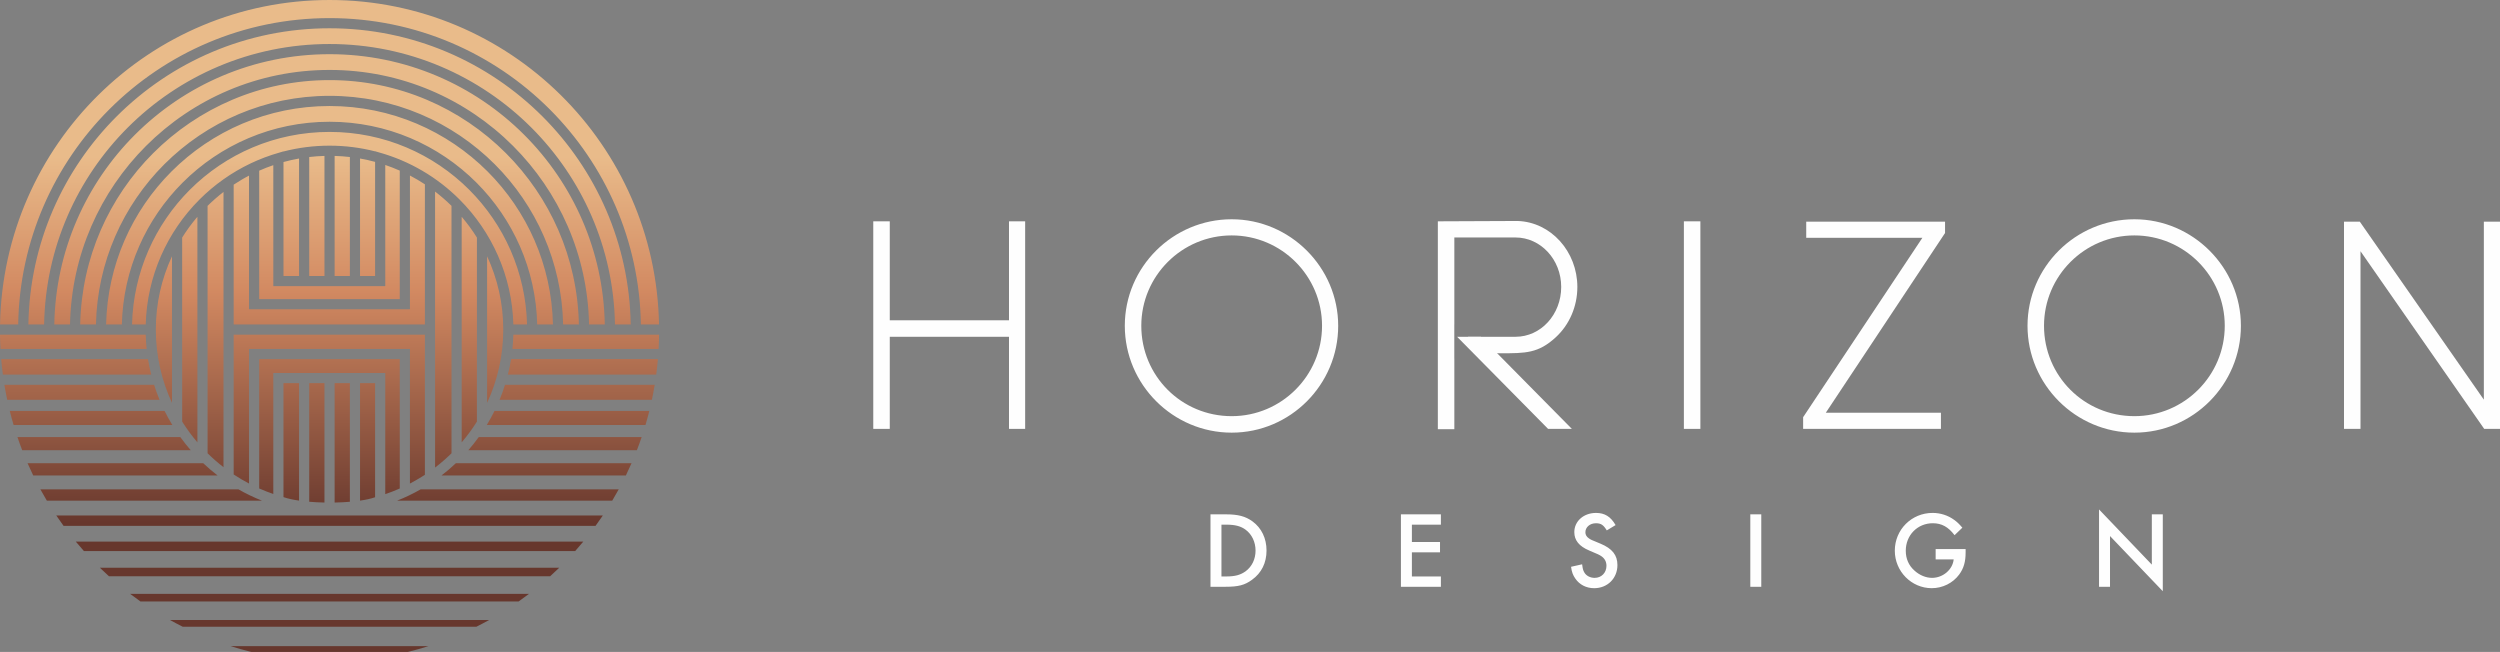 <?xml version="1.0" encoding="UTF-8"?>
<!-- Creator: CorelDRAW -->
<svg xmlns="http://www.w3.org/2000/svg" xmlns:xlink="http://www.w3.org/1999/xlink" xmlns:xodm="http://www.corel.com/coreldraw/odm/2003" xml:space="preserve" width="190.412mm" height="49.653mm" version="1.1" style="shape-rendering:geometricPrecision; text-rendering:geometricPrecision; image-rendering:optimizeQuality; fill-rule:evenodd; clip-rule:evenodd" viewBox="0 0 19040.16 4964.97">
 <rect x="0" y="0" width="19040.16" height="4964.97" fill="#808080" stroke="none"/>
 <defs>
  <style type="text/css">
   <![CDATA[
    .fil0 {fill:#FEFEFE;fill-rule:nonzero}
    .fil1 {fill:url(#id0);fill-rule:nonzero}
   ]]>
  </style>
  <linearGradient id="id0" gradientUnits="userSpaceOnUse" x1="2663.64" y1="3982.07" x2="2663.65" y2="1195.89">
   <stop offset="0" style="stop-opacity:1; stop-color:#67372D"></stop>
   <stop offset="0.631" style="stop-opacity:1; stop-color:#D28961"></stop>
   <stop offset="1" style="stop-opacity:1; stop-color:#E9BB8A"></stop>
  </linearGradient>
 </defs>
 <g id="Warstwa_x0020_1">
  <g id="_2583674475584">
   <polygon class="fil0" points="6650.9,3266.3 6776.52,3266.3 6776.52,2564.93 7684.63,2564.93 7684.63,3266.3 7807.64,3266.3 7807.64,1685.62 7684.63,1685.62 7684.63,2439.31 6776.52,2439.31 6776.52,1685.62 6650.9,1685.62 "></polygon>
   <path class="fil0" d="M9380.49 3295.09c447.51,0 811.26,-366.38 811.26,-813.89 0,-444.9 -366.38,-811.27 -811.26,-811.27 -447.53,0 -813.9,363.76 -813.9,811.27 0,447.52 366.38,813.89 813.9,813.89zm0 -125.62c-382.1,0 -688.29,-306.19 -688.29,-688.27 0,-379.47 308.82,-688.28 688.29,-688.28 379.46,0 688.27,308.81 688.27,688.28 0,379.46 -308.81,688.27 -688.27,688.27z"></path>
   <path class="fil0" d="M11076.34 1808.6l465.83 0c191.04,0 348.06,167.49 348.06,376.85 0,209.37 -154.4,379.48 -348.06,379.48l-361.59 0 71.99 125.61 175.24 0c191.29,-0.05 287.9,0.81 421.32,-122.09 101.46,-93.47 164.11,-231.74 164.11,-383 0,-269.55 -201.51,-494.62 -455.36,-502.47l-607.16 2.62 0 1583.31 125.62 0 0 -538.9 -0.3 0 0 -258.57 0.3 0 0 -662.84z"></path>
   <polygon class="fil0" points="11097.46,2564.92 11790.27,3266.29 11971.37,3266.29 11278.44,2564.92 "></polygon>
   <polygon class="fil0" points="12824.55,3266.3 12950.16,3266.3 12950.16,1685.62 12824.55,1685.62 "></polygon>
   <polygon class="fil0" points="13732.78,3266.3 14782.22,3266.3 14782.22,3143.3 13905.51,3143.3 14813.62,1774.59 14813.62,1688.24 13756.34,1688.24 13756.34,1811.23 14640.88,1811.23 13732.78,3177.31 "></polygon>
   <path class="fil0" d="M16255.62 3295.09c447.51,0 811.26,-366.38 811.26,-813.89 0,-444.9 -366.38,-811.27 -811.26,-811.27 -447.53,0 -813.9,363.76 -813.9,811.27 0,447.52 366.38,813.89 813.9,813.89zm0 -125.62c-382.09,0 -688.28,-306.19 -688.28,-688.27 0,-379.47 308.81,-688.28 688.28,-688.28 379.46,0 688.27,308.81 688.27,688.28 0,379.46 -308.81,688.27 -688.27,688.27z"></path>
   <polygon class="fil0" points="17852.03,3266.3 17977.65,3266.3 17977.65,1913.3 18919.79,3266.3 19040.16,3266.3 19040.16,1688.24 18917.17,1688.24 18917.17,3043.85 17972.42,1688.24 17852.03,1688.24 "></polygon>
  </g>
  <path class="fil1" d="M2509.79 0c1370.52,0 2484.2,1102.14 2509.28,2471.22l-138.08 0c-10.09,-639.71 -273.46,-1217.94 -694.27,-1638.76 -429.16,-429.18 -1022.05,-694.62 -1676.93,-694.62 -654.87,0 -1247.77,265.45 -1676.93,694.62 -420.82,420.8 -684.19,999.03 -694.27,1638.77l-138.18 0c25.05,-1369.09 1138.86,-2471.23 2509.38,-2471.23zm2173.81 2471.22c-10.08,-585.23 -251.33,-1114.11 -636.42,-1499.22 -393.46,-393.47 -937,-636.81 -1537.38,-636.81 -600.39,0 -1143.93,243.35 -1537.38,636.81 -385.1,385.1 -626.37,913.99 -636.43,1499.23l-119.89 0c10.09,-618.35 264.78,-1177.2 671.56,-1584 415.15,-415.14 988.66,-671.91 1622.15,-671.91 633.49,0 1207,256.78 1622.15,671.91 406.8,406.8 661.48,965.67 671.55,1583.99l-119.89 0zm-197.39 0c-10.04,-530.72 -229.19,-1010.28 -578.59,-1359.68 -357.73,-357.74 -851.94,-579 -1397.83,-579 -545.89,0 -1040.1,221.26 -1397.84,579 -349.38,349.39 -568.55,828.95 -578.6,1359.69l-119.89 0c10.08,-563.84 242.66,-1073.37 613.73,-1444.46 379.43,-379.43 903.62,-614.1 1482.61,-614.1 579,0 1103.18,234.67 1482.61,614.1 371.07,371.08 603.65,880.62 613.72,1444.45l-119.9 0zm-197.39 0c-10.01,-476.22 -207.07,-906.47 -520.73,-1220.14 -322.02,-322.03 -766.92,-521.21 -1258.3,-521.21 -491.38,0 -936.28,199.18 -1258.3,521.21 -313.66,313.67 -510.76,743.9 -520.76,1220.15l-119.89 0c10.04,-509.35 220.53,-969.55 555.9,-1304.92 343.7,-343.7 818.56,-556.3 1343.06,-556.3 524.5,0 999.35,212.6 1343.06,556.3 335.36,335.36 545.85,795.57 555.88,1304.91l-119.9 0zm-197.39 0c-9.98,-421.72 -184.94,-802.64 -462.88,-1080.6 -286.32,-286.3 -681.86,-463.39 -1118.76,-463.39 -436.9,0 -832.44,177.09 -1118.75,463.39 -277.95,277.96 -452.95,658.86 -462.94,1080.61l-119.88 0c10.01,-454.86 198.42,-865.72 498.06,-1165.37 308,-308 733.51,-498.51 1203.51,-498.51 470,0 895.52,190.51 1203.51,498.51 299.64,299.64 488.01,710.52 498.03,1165.36l-119.9 0zm-181.63 0c-10.09,-371.35 -164.7,-706.64 -409.66,-951.62 -168.26,-168.25 -379.13,-293.87 -615.04,-359.32l-28.38 -8.38 0 0.81c-110.94,-28.29 -227.19,-43.34 -346.94,-43.34 -121.14,0 -238.69,15.39 -350.8,44.32l0 -0.85 -30.23 9.02c-154.53,43.59 -298.21,113.04 -426.1,203.38l-0.49 0.32 0 0.01c-65.25,46.14 -126.39,97.69 -182.74,154.03 -244.97,244.97 -399.59,580.26 -409.69,951.63l-104.15 0c9.97,-400.36 176.29,-761.89 440.23,-1025.81 272.29,-272.3 648.46,-440.72 1063.97,-440.72 415.52,0 791.68,168.41 1063.97,440.72 263.94,263.93 430.22,625.47 440.17,1025.8l-104.12 0zm1109.78 77.46c-0.43,36.43 -1.63,72.69 -3.59,108.73l-1113.31 0c3.75,-35.86 6.15,-72.13 7.16,-108.73l1109.74 0zm-3909.83 0.03c1,36.61 3.4,72.86 7.15,108.7l-1113.31 0c-1.96,-36.05 -3.16,-72.28 -3.59,-108.7l1109.75 0zm2723.14 -38.75c0,199.44 -44.13,388.57 -123.15,558.16l0 -493.05 0 -44.01 0 -579.26c79.03,169.6 123.15,358.73 123.15,558.16zm-200.63 21.1l0 44.01 0 635.68c-34.8,55.63 -73.62,108.48 -116.06,158.15l0 -764.75 0 -73.1 0 -880.03c42.45,49.67 81.27,102.52 116.06,158.15l0 721.88zm-193.54 921.07c-39.37,38.84 -81.18,75.2 -125.16,108.88l0 -2102.1c43.99,33.68 85.8,70.07 125.16,108.9l0 963.25 0 73.1 0 847.97zm-202.65 163.92c-2.5,1.64 -4.98,3.28 -7.48,4.89 -35.48,22.38 -70.72,42.92 -106.5,61.77l0 -1025.34 -77.5 0 0 0.05 -1070.54 0 0 -0.05 -77.48 0 0 1025.25c-40.13,-21.01 -79.16,-44.07 -116.91,-69.12l0 -1064.79 1456.41 0 0 1067.34zm-191.48 104.3c-35.51,15.84 -72.09,30.18 -110.37,43.14l0 -922.89 -852.7 0 0 921.57c-36.52,-12.5 -72.37,-26.57 -107.46,-42.13l0 -985.16 1070.54 0 0 985.47zm-1264.93 -1249.12l0 -1064.79c20.18,-13.39 40.76,-26.24 61.71,-38.53l3.33 -1.94c3.04,-1.78 6.08,-3.54 9.14,-5.29 2.13,-1.21 4.27,-2.42 6.4,-3.62l5.06 -2.85c10.34,-5.77 20.77,-11.4 31.28,-16.91l0 1018.04 33.73 0 0 0.18 1158.98 0 0 -0.18 32.81 0 0 -1018.58c39.18,20.51 77.23,42.91 113.98,67.1l0 1067.37 -1456.41 0zm194.39 -1171.32c35.1,-15.57 70.95,-29.64 107.46,-42.14l0 921.57 852.7 0 0 -922.93c37.57,12.73 74.4,27.08 110.37,43.01l0 978.64 -1070.54 0 0 -978.15zm882.68 2487.18c-30.65,10.71 -70,19.29 -114.66,25.74l0 -894.76 114.66 0 0 869.02zm-192.14 34.47c-37.22,3.13 -76.4,5.07 -116.06,5.81l0 -909.3 116.06 0 0 903.49zm-193.54 5.76c-39.62,-0.81 -78.8,-2.79 -116.05,-5.95l0 -903.3 116.05 0 0 909.25zm-193.53 -14.67c-46.24,-6.66 -87,-15.54 -118.53,-26.61l0 -867.97 118.53 0 0 894.58zm-575.35 -254.59c-42.56,-32.85 -83.09,-68.24 -121.3,-105.92 0,-628.11 0,-1256.21 0,-1884.31 38.22,-37.71 78.75,-73.08 121.3,-105.92l0 2096.15zm456.81 -2324.15c38.83,-10.66 78.37,-19.58 118.53,-26.69l0 894.64 -118.53 0 0 -867.95zm196.01 -38.07c38.21,-4.46 76.92,-7.29 116.05,-8.41l0 914.43 -116.05 0 0 -906.02zm193.53 -8.41c39.14,1.12 77.85,3.94 116.06,8.4l0 906.03 -116.06 0 0 -914.43zm193.54 19.77c38.85,6.87 77.09,15.44 114.66,25.62l0 869.04 -114.66 0 0 -894.66zm-1238.68 2161.72c-42.44,-49.68 -81.27,-102.52 -116.04,-158.16 0,-467.2 0,-934.39 0,-1401.6 34.78,-55.62 73.61,-108.47 116.04,-158.14 0,572.63 0,1145.27 0,1717.9zm-193.54 -300.78c-79.03,-169.59 -123.15,-358.72 -123.15,-558.18 0,-199.43 44.13,-388.57 123.15,-558.17 0,372.13 0,744.24 0,1116.35zm2582.53 -333.25l1118.22 0c-3.36,39.62 -7.64,78.98 -12.82,118.03l-1129.73 0c9.75,-38.73 17.88,-78.09 24.33,-118.03zm-46.24 195.52l1140.15 0c-6.33,38.48 -13.51,76.67 -21.55,114.54l-1160.21 0c15.48,-37.4 29.37,-75.61 41.61,-114.54zm-79.91 199.06l1179.03 0c-9,36.13 -18.76,71.97 -29.3,107.47l-1208.82 0c21.21,-34.87 40.94,-70.71 59.09,-107.47zm-119.86 199.04l1240.53 0c-11.46,33.82 -23.6,67.29 -36.43,100.44l-1283.75 0c28.03,-32.22 54.62,-65.74 79.65,-100.44zm-174.25 199.04l1337.75 0c-13.75,31.48 -28.11,62.61 -43.09,93.39l-1404.05 0c38.06,-29.25 74.57,-60.45 109.39,-93.39zm-268.05 199.05l1508.17 0c-15.92,29.15 -32.4,57.94 -49.42,86.38l-1638.39 0c62.19,-24.6 122.19,-53.52 179.64,-86.38zm-1208.93 86.38l-1638.38 0c-17.02,-28.44 -33.5,-57.23 -49.42,-86.38l1508.16 0c57.46,32.86 117.45,61.78 179.64,86.38zm-338.28 -192.03l-1404.06 0c-14.97,-30.79 -29.34,-61.92 -43.08,-93.39l1337.75 0c34.83,32.95 71.34,64.15 109.39,93.39zm-204 -191.99l-1283.75 0c-12.84,-33.16 -24.98,-66.63 -36.43,-100.44l1240.53 0c25.03,34.71 51.61,68.23 79.65,100.44zm-140.42 -192.01l-1208.83 0c-10.53,-35.51 -20.29,-71.35 -29.28,-107.47l1179.02 0c18.16,36.77 37.88,72.63 59.09,107.47zm-97.38 -191.99l-1160.21 0c-8.04,-37.88 -15.22,-76.07 -21.55,-114.54l1140.15 0c12.24,38.94 26.13,77.15 41.61,114.54zm-63.52 -192.03l-1129.73 0c-5.18,-39.06 -9.46,-78.42 -12.82,-118.03l1118.23 0c6.44,39.95 14.58,79.31 24.32,118.03zm3439.7 1072.73c-18.04,26.81 -36.61,53.25 -55.64,79.31l-4051.6 0c-19.04,-26.06 -37.6,-52.5 -55.65,-79.31l4162.89 0zm-148.77 199.05c-20.25,24.48 -40.91,48.58 -62.06,72.26l-3741.23 0c-21.13,-23.68 -41.81,-47.78 -62.06,-72.26l3865.34 0zm-183.3 199.04c-22.73,22.19 -45.87,43.92 -69.42,65.22l-3359.91 0c-23.55,-21.3 -46.69,-43.03 -69.42,-65.22l3498.75 0zm-230.34 199.05c-26.02,19.88 -52.41,39.31 -79.23,58.17l-2879.62 0c-26.82,-18.86 -53.21,-38.29 -79.23,-58.17l3038.07 0zm-303.66 199.05c-31.82,17.7 -64.01,34.8 -96.64,51.14l-2237.46 0c-32.64,-16.34 -64.83,-33.44 -96.62,-51.14l2430.72 0zm-461.61 199.05c-51.79,16.35 -104.28,31.1 -157.47,44.09l-1192.57 0c-53.19,-12.99 -105.68,-27.74 -157.47,-44.09l1507.52 0z"></path>
  <path class="fil0" d="M9219.09 4468.87l114.14 0c98.42,0 146.4,-12.41 201.82,-52.94 72.79,-52.11 110.84,-129.03 110.84,-223.33 0,-92.64 -38.06,-171.22 -106.7,-221.68 -53.77,-38.88 -109.18,-53.77 -204.31,-53.77l-115.79 0 0 551.71zm83.54 -78.58l0 -394.55 37.22 0c67.01,0 110.84,11.58 147.23,38.88 47.15,34.74 75.28,93.46 75.28,158.81 0,64.52 -27.3,121.58 -75.28,157.15 -38.87,28.13 -80.23,39.71 -147.23,39.71l-37.22 0zm1671.26 -394.55l0 -78.59 -304.38 0 0 551.71 304.38 0 0 -78.58 -220.85 0 0 -183.63 214.23 0 0 -78.58 -214.23 0 0 -132.34 220.85 0zm1330.48 3.31c-37.23,-64.52 -82.72,-92.64 -148.89,-92.64 -94.29,0 -165.43,62.87 -165.43,146.4 0,62.04 36.4,107.53 113.32,139.79 74.45,31.43 74.45,31.43 93.46,43.84 24.82,17.37 38.05,41.36 38.05,72.79 0,52.94 -38.05,91.81 -90.15,91.81 -33.92,0 -65.35,-16.54 -79.41,-43.01 -8.27,-14.07 -11.58,-27.3 -15.72,-60.39l-84.37 19.03c5.79,41.36 14.06,62.86 32.26,89.33 32.26,47.15 83.54,73.62 143.92,73.62 101.73,0 177.01,-75.27 177.01,-176.18 0,-76.1 -39.71,-125.72 -129.03,-162.94 -72.8,-29.78 -72.8,-29.78 -88.51,-40.54 -18.2,-12.4 -26.47,-28.12 -26.47,-46.32 0,-38.88 34.74,-68.66 80.23,-68.66 38.06,0 57.08,12.41 82.72,54.6l67.01 -40.53zm1109.62 -81.9l-83.54 0 0 551.71 83.54 0 0 -551.71zm1328 264.7l0 78.58 137.3 0c-7.44,77.75 -81.89,140.61 -164.6,140.61 -46.32,0 -95.11,-19.85 -133.99,-55.42 -43.84,-38.88 -66.18,-90.16 -66.18,-151.37 0,-118.28 89.34,-209.27 205.96,-209.27 67.01,0 118.28,28.13 165.43,90.98l59.56 -57.07c-25.64,-29.78 -40.53,-43.84 -61.21,-58.73 -47.15,-34.74 -105.05,-53.77 -165.43,-53.77 -160.46,0 -287.84,127.38 -287.84,287.84 0,157.16 126.55,285.36 281.22,285.36 82.72,0 161.29,-38.87 209.27,-104.21 33.92,-46.33 48.81,-95.95 48.81,-167.91l0 -25.64 -228.3 0zm1244.46 287.01l83.54 0 0 -386.28 402 420.19 0 -585.62 -83.55 0 0 382.97 -401.99 -420.19 0 588.93z"></path>
 </g>
</svg>
